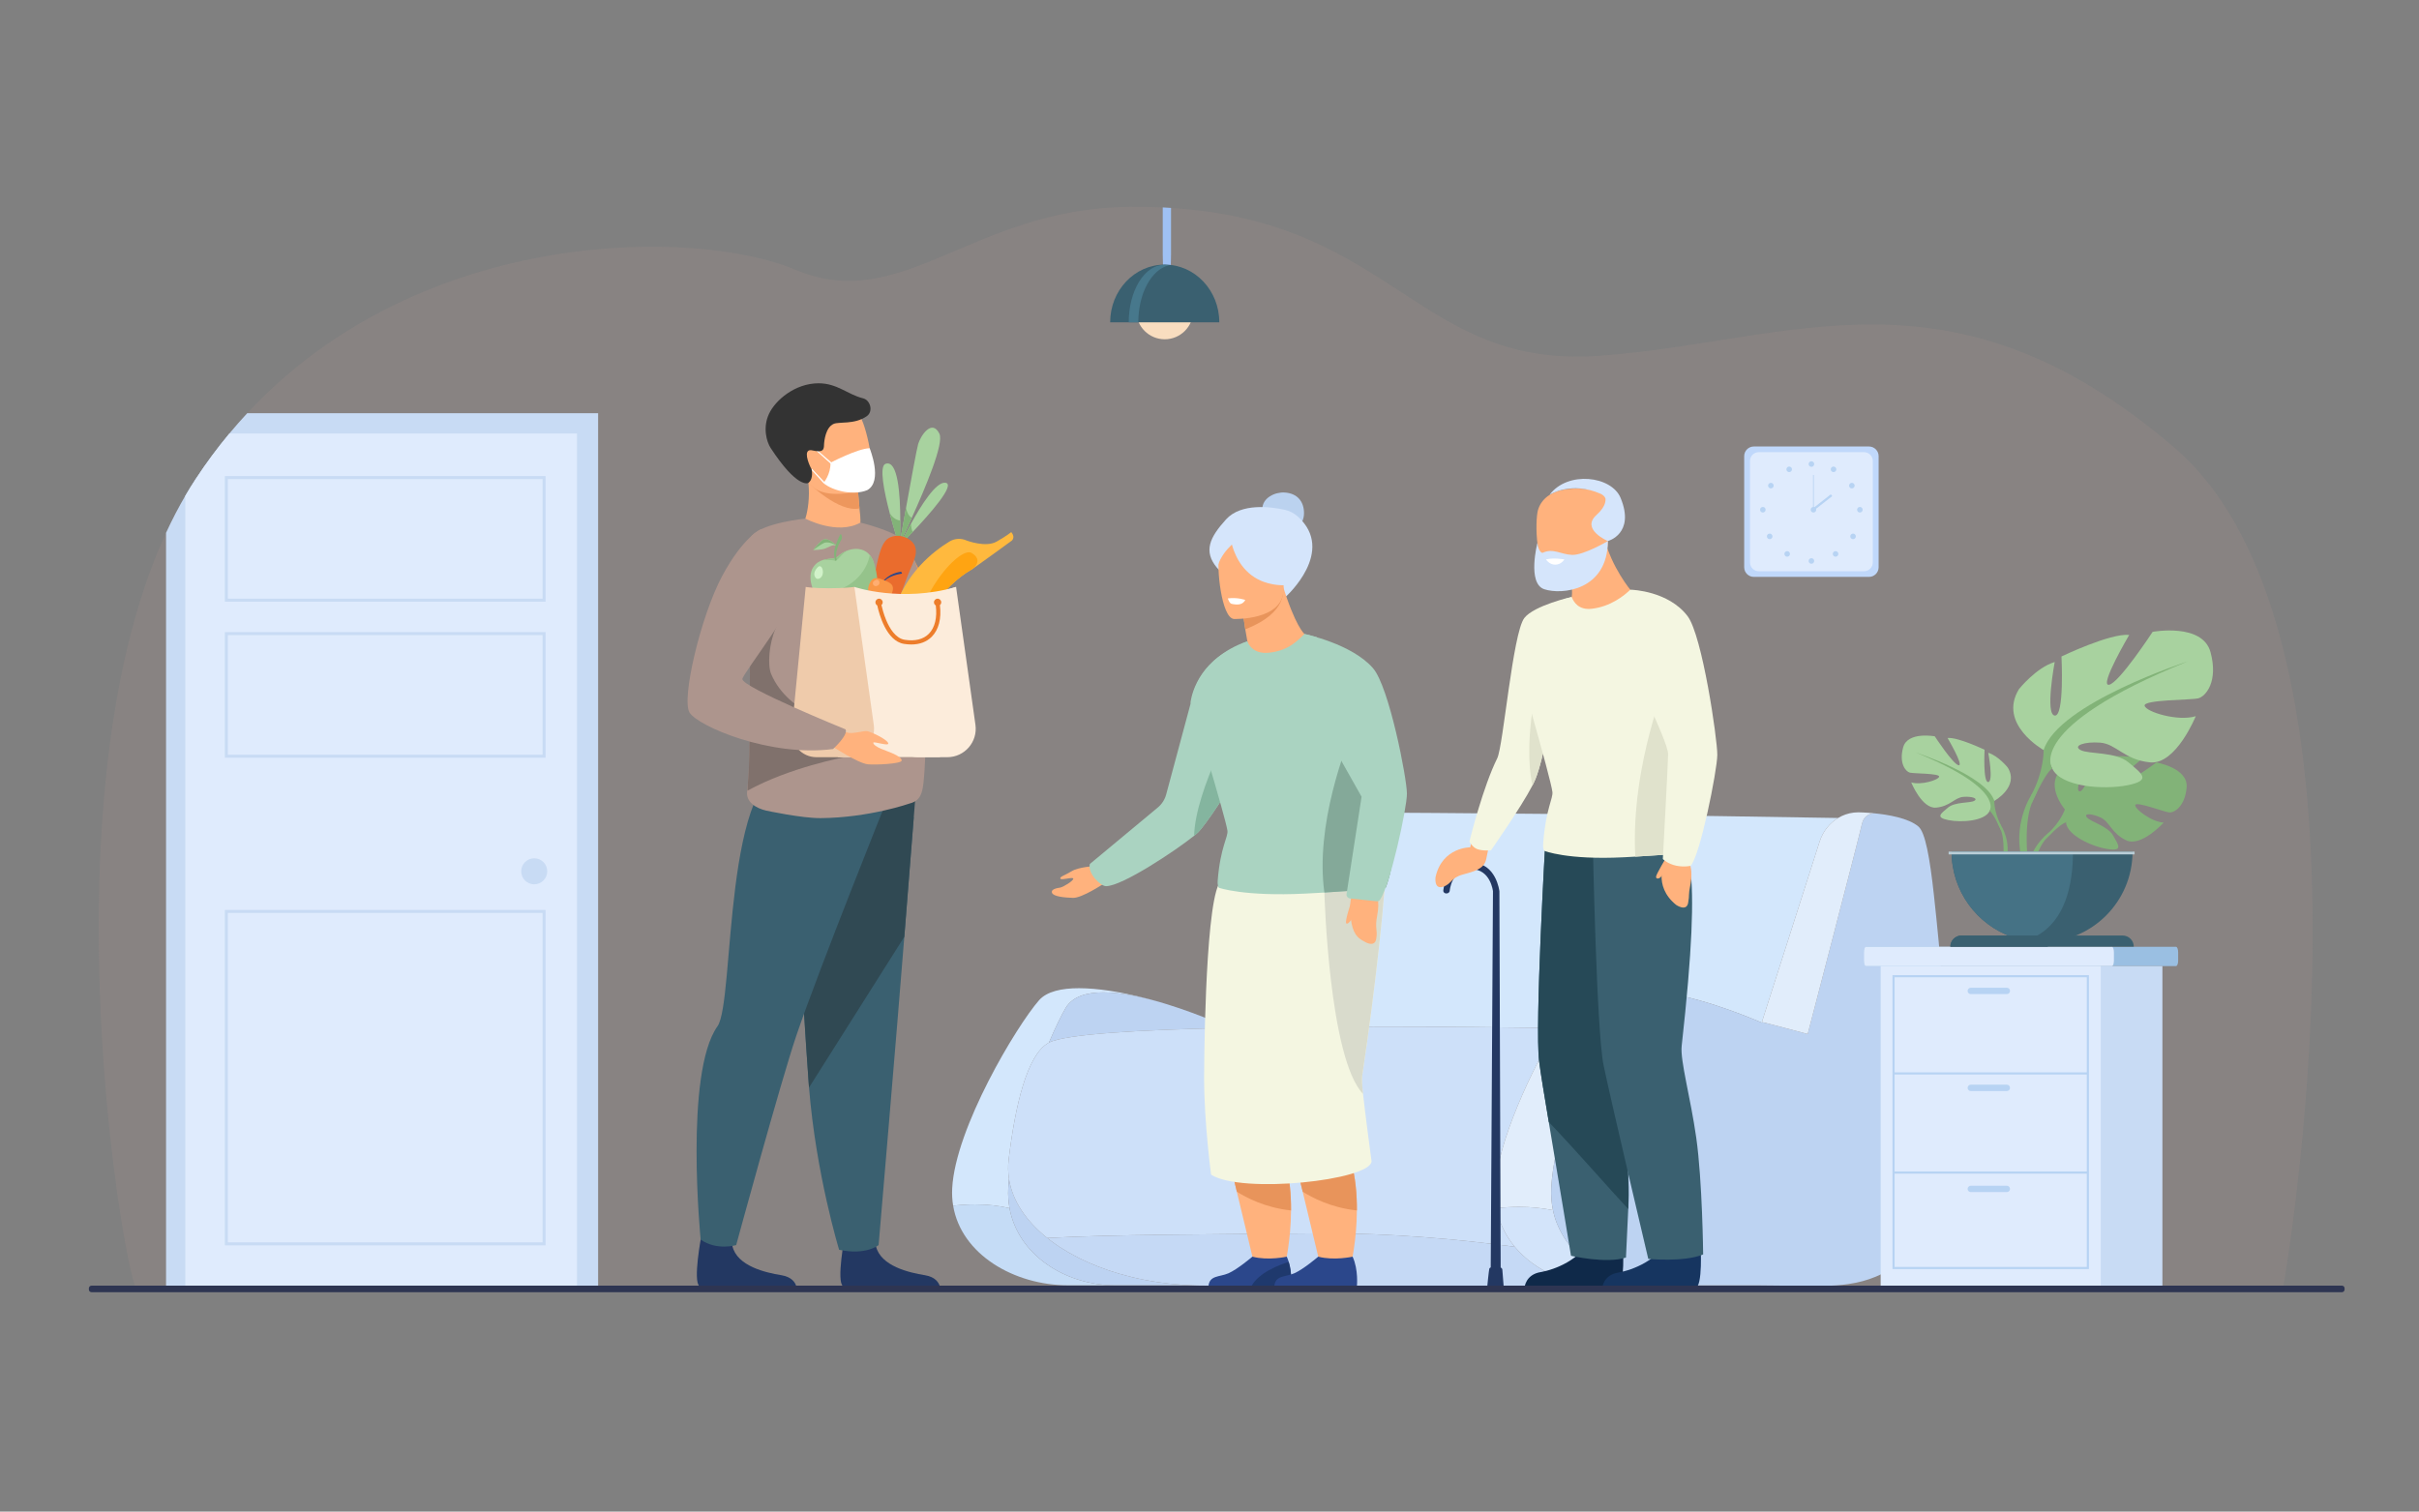 <svg xmlns="http://www.w3.org/2000/svg" width="4267" height="2667" viewBox="0 0 4267 2667" fill="none"><rect x="0" y="0" width="4267" height="2667" fill="#808080" stroke="none"/><g clip-path="url(#clip0_3_366)"><path d="M4026.76 2275.43C4026.76 2275.43 278.189 2277.21 242.76 2277.21C223.263 2277.21 71.866 1419.39 292.911 940.107C303.379 917.4 314.692 895.547 326.9 874.68C332.749 864.667 338.792 854.867 345.063 845.334C363.821 816.734 383.724 789.96 404.575 764.92C414.868 752.507 425.424 740.547 436.175 728.987C745.644 396.454 1231.51 403.347 1402.8 475.8C1592.09 555.867 1713.96 367.507 1992.92 364.947C2013.11 364.76 2032.44 365.147 2051.03 366.013C2055.96 366.24 2060.83 366.533 2065.65 366.827C2460.4 391.853 2501.09 650.96 2821.97 627.693C3161.57 603.067 3440.37 451.173 3835.63 789.893C4230.89 1128.63 4026.76 2275.43 4026.76 2275.43" fill="#AD958D" fill-opacity="0.2"></path><path d="M1055.04 728.987V2272.92H292.911V940.107C303.38 917.4 314.692 895.547 326.9 874.68C332.749 864.667 338.792 854.867 345.063 845.333C363.823 816.733 383.724 789.96 404.575 764.92C414.868 752.507 425.424 740.547 436.175 728.987H1055.04" fill="#C8DBF4"></path><path d="M1017.77 764.92V2272.61H326.9V874.68C332.749 864.667 338.792 854.867 345.063 845.334C363.823 816.734 383.724 789.96 404.575 764.92H1017.77Z" fill="#DFEBFD"></path><path d="M919.404 1537.29C919.404 1524.61 929.676 1514.35 942.348 1514.35C955.019 1514.35 965.291 1524.61 965.291 1537.29C965.291 1549.96 955.019 1560.24 942.348 1560.24C929.676 1560.24 919.404 1549.96 919.404 1537.29Z" fill="#C8DBF4"></path><path d="M401.944 1056.29H957.119V845.254H401.944V1056.29ZM962.389 1061.56H396.675V839.973H962.389V1061.56Z" fill="#C8DBF4"></path><path d="M401.944 1331.6H957.119V1120.56H401.944V1331.6ZM962.389 1336.87H396.675V1115.28H962.389V1336.87Z" fill="#C8DBF4"></path><path d="M401.944 2191.93H957.119V1610.75H401.944V2191.93ZM962.389 2197.2H396.675V1605.48H962.389V2197.2Z" fill="#C8DBF4"></path><path d="M1594.37 954.413C1594.37 954.413 1716.64 1168.08 1692.11 1241.76C1667.59 1315.44 1585.55 1320.15 1585.55 1320.15L1594.37 954.413Z" fill="#F99746"></path><path d="M1657.77 2269.31H1487.08C1474.85 2261.01 1490.37 2179.92 1490.37 2179.92C1490.37 2179.92 1536.96 2162.24 1545.01 2198.19C1553.08 2234.11 1604.35 2245.53 1631.48 2249.92C1650.05 2252.93 1655.92 2263.13 1657.77 2269.31Z" fill="#233862"></path><path d="M1404.61 2269.31H1233.92C1221.69 2261.01 1237.22 2179.92 1237.22 2179.92C1237.22 2179.92 1283.81 2162.24 1291.85 2198.19C1299.92 2234.11 1351.19 2245.53 1378.32 2249.92C1396.89 2252.93 1402.76 2263.13 1404.61 2269.31Z" fill="#233862"></path><path d="M1611.85 1442.08C1611.85 1442.08 1604.17 1537.8 1595.16 1652.87C1582.91 1809.17 1549.84 2196.72 1549.84 2196.72C1549.84 2196.72 1528.17 2215.2 1480.17 2205.09C1480.17 2205.09 1439.31 2071.4 1427.09 1918.8C1426.89 1916.31 1426.71 1913.79 1426.52 1911.27C1415.16 1755.92 1397.48 1428.83 1397.48 1428.83L1611.85 1442.08Z" fill="#3A6070"></path><path d="M1614.47 1409C1614.47 1409 1604.17 1537.8 1595.16 1652.87L1427.09 1918.8C1426.89 1916.31 1426.71 1913.79 1426.52 1911.27C1415.16 1755.92 1397.48 1428.83 1397.48 1428.83L1614.47 1409" fill="#304953"></path><path d="M1565.48 1409C1565.48 1409 1443.59 1712.43 1404.61 1827.44C1376.85 1909.37 1298.58 2196.77 1298.58 2196.77C1298.58 2196.77 1264.54 2207.13 1235.93 2187.11C1235.93 2187.11 1206.8 1893.48 1265.63 1810.68C1296.84 1766.76 1273.39 1354.05 1399.93 1350.52C1526.48 1346.99 1565.48 1409 1565.48 1409" fill="#3A6070"></path><path d="M1511.03 961.707C1492.43 971.507 1474.27 972.12 1458.52 968.773C1444.12 965.747 1431.75 959.387 1422.95 953.76C1413.91 947.987 1408.59 942.947 1408.59 942.947C1408.59 942.947 1409.21 942.04 1410.28 940.253C1415.77 930.853 1432.44 897.04 1425.03 842.72C1424.93 842.013 1430.31 843.027 1438.44 844.947C1462.63 850.667 1511.25 864.467 1513.4 865.08H1513.48C1513.48 865.08 1514.08 876.493 1516.08 896.973C1516.25 898.787 1516.43 900.667 1516.63 902.627C1516.88 905.027 1517.12 907.573 1517.43 910.187C1519.68 931.48 1511.03 961.707 1511.03 961.707" fill="#FFB27D"></path><path d="M1516.08 896.973C1479.97 905.253 1426.08 851.947 1426.08 851.947C1430.03 849.013 1434.16 846.693 1438.44 844.947C1462.63 850.667 1511.25 864.467 1513.4 865.08H1513.48C1513.48 865.08 1514.08 876.493 1516.08 896.973" fill="#ED975D"></path><path d="M1630.91 1357.91C1628.28 1392.68 1628.08 1411.65 1604.81 1417.59C1604.81 1417.59 1533.21 1442.8 1447.63 1443.48C1430.89 1443.6 1407.19 1440.33 1387.55 1437.04C1367.48 1433.65 1351.59 1430.23 1351.59 1430.23C1334.37 1426.25 1315.38 1415.61 1317.93 1396C1319.27 1385.55 1320.25 1372.13 1320.92 1356.6C1320.97 1355.61 1321.01 1354.61 1321.06 1353.6C1322.94 1308.13 1322.64 1245.51 1322.87 1185.56C1323.03 1148.73 1323.4 1112.93 1324.63 1082.75C1324.63 1082.75 1307.74 964.133 1326.49 944.667C1348.47 921.907 1419.48 915.227 1420.72 915.027C1420.72 915.027 1476.84 944.973 1517.68 922.067C1517.68 922.067 1577.24 936.293 1594.37 954.413C1600.29 960.64 1623.89 998.934 1624.53 1040.99C1625.43 1099.61 1623.13 1166.2 1623.13 1166.21C1623.75 1175.75 1624.77 1188.01 1625.89 1202.03C1627.09 1216.96 1628.41 1233.83 1629.53 1251.41C1630.09 1260.28 1630.61 1269.32 1631.03 1278.36C1632.29 1306.28 1632.69 1334.36 1630.91 1357.91" fill="#AD958D"></path><path d="M1528.35 862.187C1528.35 862.187 1513.51 867.52 1494.57 870.067C1466.89 873.8 1430.49 871.6 1419.05 838.107C1399.8 781.734 1375.2 747.934 1431.87 724.907C1462.21 712.587 1481.63 711.934 1494.8 716.64C1506.27 720.694 1513.01 728.8 1518.13 736.827C1529.13 754.08 1551.28 852.32 1528.35 862.187" fill="#FFB27D"></path><path d="M1464.92 816.374C1464.92 816.374 1512.71 791.414 1534.01 790.8C1534.01 790.8 1558.07 849.254 1529.76 864.774C1506.63 874.52 1470.09 866.907 1452.44 852.294C1452.44 852.294 1465.52 837.374 1464.92 816.374" fill="white"></path><path d="M1465.53 818.293L1436.31 792.093L1437.52 790.733L1467.21 816.547L1465.53 818.293Z" fill="white"></path><path d="M1452.49 852.2L1430.76 828.213L1432.16 827.04L1455 851.173L1452.49 852.2" fill="white"></path><path d="M1522.43 702.773C1535.23 705.893 1540.99 726.053 1528.8 734.44C1506.95 749.48 1480.25 743.573 1470.41 747.947C1456.32 754.213 1453.79 777.853 1453.53 785.36C1453.28 792.88 1452.29 799.227 1433.15 794.72C1430.01 793.987 1427.75 794.2 1426.2 795.133C1418.25 799.853 1428.4 822.68 1431.47 827.627C1431.47 827.627 1435.87 843.987 1426.09 851.947C1424.91 852.907 1405.71 861.293 1359.43 790.48C1352.16 779.36 1345.21 754.32 1356.45 730.213C1367.67 706.107 1402.36 676.24 1444 676.24C1476.95 676.24 1495.33 696.2 1522.43 702.773" fill="#333333"></path><path d="M1487.45 1289.89C1493.55 1301.32 1488.79 1336.16 1488.79 1336.16C1488.79 1336.16 1392.89 1353.97 1318.46 1395.07C1318.51 1394.07 1321.01 1354.61 1321.06 1353.6C1322.94 1308.13 1322.95 1109.2 1323.18 1049.25C1323.18 1049.25 1385.96 1069.19 1368.23 1108.92C1356.49 1135.21 1353.63 1173.45 1360.32 1189.28C1390.27 1260.08 1481.84 1279.36 1487.45 1289.89Z" fill="#80716C"></path><path d="M1586.95 963.947C1586.92 964.587 1586.89 964.92 1586.89 964.92C1586.89 964.92 1586.79 964.587 1586.59 963.973C1584.93 958.867 1576.84 933.654 1569.47 905.587C1559.28 866.747 1550.49 822.44 1562.05 818.347C1583.97 810.573 1588.01 872.627 1588.08 918.413C1588.12 940.973 1587.19 959.587 1586.95 963.947" fill="#A8D29F"></path><path d="M1608.4 913.52C1600.48 931.093 1593.6 945.88 1589.65 954.72C1587.95 958.587 1586.79 961.32 1586.33 962.667C1586.72 960.48 1587.75 954.613 1589.23 946.253V946.24C1591.44 933.733 1594.65 915.653 1598.19 896.027C1606.75 848.333 1617.17 791.493 1619.61 783.36C1623.89 769.027 1643.68 738.52 1657 765.067C1665.65 782.32 1632.27 860.56 1608.4 913.52" fill="#A8D29F"></path><path d="M1609.99 938.587C1601.8 947.227 1594.92 954.24 1591.08 958.107C1588.99 960.227 1587.79 961.413 1587.79 961.413C1587.79 961.413 1589.88 956.947 1593.45 949.8C1596.83 943.067 1601.52 933.947 1607 923.96C1624.95 891.24 1651.37 849.32 1667.77 851.747C1686.47 854.507 1639.67 907.267 1609.99 938.587" fill="#A8D29F"></path><path d="M1586.95 963.947C1586.83 963.947 1586.71 963.96 1586.59 963.973C1584.93 958.867 1576.84 933.653 1569.47 905.587C1572.91 910.733 1579.12 917.627 1588.08 918.413C1588.12 940.973 1587.19 959.587 1586.95 963.947" fill="#82B378"></path><path d="M1608.4 913.52C1600.48 931.093 1593.6 945.88 1589.65 954.72C1589.36 952.253 1589.23 949.387 1589.23 946.253V946.24C1591.44 933.733 1594.65 915.653 1598.19 896.027C1599.56 902.88 1602.44 910.48 1608.4 913.52Z" fill="#82B378"></path><path d="M1609.99 938.587C1601.8 947.227 1594.92 954.24 1591.08 958.107C1591.45 955.88 1592.32 952.987 1593.45 949.8C1596.83 943.067 1601.52 933.947 1607 923.96C1607.12 928.147 1607.72 934.373 1609.99 938.587" fill="#82B378"></path><path d="M1586.33 962.68C1586.23 963.28 1586.16 963.613 1586.16 963.613C1586.08 963.56 1586.13 963.253 1586.33 962.68Z" fill="#A8D29F"></path><path d="M1597.32 1025.75C1583.59 1064.65 1566.49 1107.08 1566.49 1107.08L1527.85 1095.49C1527.85 1095.49 1532.39 1066.68 1539.01 1034.61C1546.76 997.24 1551.19 959.52 1567.07 949.707C1571.44 947 1576.16 945.747 1580.77 945.413C1583.11 945.227 1585.43 945.307 1587.69 945.613C1588.23 945.68 1588.76 945.76 1589.29 945.853C1590.64 946.093 1591.96 946.413 1593.24 946.787C1593.75 946.933 1594.24 947.093 1594.73 947.267C1596.44 947.853 1598.09 948.547 1599.67 949.347C1606.36 952.747 1611.75 957.867 1613.85 963.4C1620.2 980.027 1607.71 996.36 1597.32 1025.75Z" fill="#EA6C2D"></path><path d="M1578.44 1073.41C1568.29 1104.2 1565.28 1137.97 1569.45 1174.03C1570.15 1180.04 1573.49 1185.25 1578.33 1188.45C1580.51 1189.89 1582.96 1190.92 1585.63 1191.44C1591.59 1191.41 1603.35 1180.57 1610.08 1166.75C1611.92 1162.93 1613.4 1158.91 1614.25 1154.81C1621 1122.81 1633.49 1084.29 1648.99 1064.6C1664.83 1044.47 1686.16 1020.4 1715.51 1003.85L1715.52 1003.84C1718.35 1002.23 1784.92 953.747 1784.92 953.747C1791.55 946.733 1783.69 938.893 1783.69 938.893C1783.69 938.893 1777.37 944.44 1758.09 955.547C1738.8 966.653 1704.93 953.64 1704.92 953.627C1695.43 949.347 1684.16 949.773 1674.84 955.44C1660.45 964.173 1641.29 977.947 1623.12 997.773C1602.67 1020.09 1587.64 1045.53 1578.44 1073.41" fill="#FFB93E"></path><path d="M1614.25 1154.81C1621 1122.81 1633.49 1084.29 1648.99 1064.6C1664.83 1044.47 1686.16 1020.4 1715.51 1003.85L1715.52 1003.84C1716.03 1003.47 1735.88 988.827 1713.88 975.573C1692.35 962.613 1604.47 1059.24 1610.08 1166.75C1611.92 1162.93 1613.4 1158.91 1614.25 1154.81" fill="#FFA412"></path><path d="M1533.68 1029.69C1530.89 1034.05 1527.48 1038.28 1523.45 1042.25C1508.2 1057.28 1484.24 1068.43 1453.41 1068.13C1453.41 1068.13 1440.47 1055.8 1434.2 1040.09C1429.85 1029.2 1426.67 1013.16 1434.2 1001.25C1439.04 993.587 1445.28 989.96 1451.6 988.053C1462.35 984.787 1473.32 986.467 1478.12 981.68C1482.85 976.973 1489.59 972.893 1496.99 970.547C1498.19 970.16 1499.41 969.827 1500.65 969.547H1500.67C1501.17 969.427 1501.69 969.307 1502.21 969.213L1502.24 969.2C1513.64 966.973 1525.81 969.16 1534.28 979.32C1536.25 981.68 1538.04 984.52 1539.55 987.947C1544.97 1000.15 1542.64 1015.61 1533.68 1029.69" fill="#A8D29F"></path><path d="M1444 999.493C1444 999.493 1433.83 1007.48 1436.95 1016.32C1440.07 1025.16 1448.11 1021.08 1450.61 1014.96C1453.13 1008.83 1450.69 996.533 1444 999.493Z" fill="#D1F2C9"></path><path d="M1534.28 979.32C1536.25 981.68 1538.03 984.533 1539.55 987.947C1544.97 1000.15 1552.43 1032.48 1543.47 1046.57L1531.44 1057.57C1516.17 1072.6 1484.24 1068.43 1453.41 1068.13C1453.41 1068.13 1440.47 1055.8 1434.2 1040.09C1434.2 1040.09 1472.33 1055.19 1508.27 1023.68C1524.57 1009.37 1531.55 992.96 1534.28 979.32" fill="#95C38B"></path><path d="M1476.12 963.24C1469.81 959.48 1463.45 964.747 1456.05 967.64C1448.65 970.534 1434.43 970.48 1434.43 970.48C1434.43 970.48 1440.28 962.053 1449.87 953.68C1459.47 945.307 1476.12 963.24 1476.12 963.24" fill="#A8D29F"></path><path d="M1476.12 963.24C1470.2 958.373 1459.25 955.587 1453.92 957.773C1448.57 959.96 1434.43 970.48 1434.43 970.48C1434.43 970.48 1440.28 962.053 1449.87 953.68C1459.47 945.307 1476.12 963.24 1476.12 963.24" fill="#82B378"></path><path d="M1478.12 981.68C1482.85 976.973 1489.59 972.893 1496.99 970.547C1484.41 975.267 1477.47 991.2 1472.71 989.36C1467.59 987.373 1452.19 988.013 1451.6 988.053C1462.35 984.787 1473.32 986.467 1478.12 981.68" fill="#95C38B"></path><path d="M1502.21 969.213C1501.81 969.32 1501.31 969.427 1500.67 969.547C1501.17 969.427 1501.69 969.307 1502.21 969.213Z" fill="#95C38B"></path><path d="M1473.59 989.04C1469.56 980.133 1471.73 969.08 1474.28 961.373C1476.29 955.24 1480.17 946.96 1482.08 943.027C1482.48 942.2 1483.68 942.28 1483.97 943.16L1484.73 945.48C1485.51 947.813 1485.23 950.36 1483.96 952.454C1480.07 958.894 1472.23 973.96 1475.76 986.347C1476.16 987.747 1474.31 990.627 1473.59 989.04" fill="#82B378"></path><path d="M1556.6 1029.2L1555.35 1028.69C1560.89 1020.43 1569.51 1014.76 1576.29 1012.15C1582.24 1009.85 1586.99 1009.09 1588.69 1008.88C1589.11 1008.81 1589.51 1008.97 1589.79 1009.29L1590.84 1010.52C1591.36 1011.12 1591 1012.09 1590.2 1012.21C1584.13 1013.08 1564.99 1016.72 1556.6 1029.2" fill="#2B478B"></path><path d="M1532.97 1031.56C1539.33 1015.65 1548.31 1019.24 1559.36 1023.67C1570.41 1028.09 1579.39 1031.68 1573.01 1047.59C1568.45 1058.99 1555.79 1064.65 1544.72 1060.23C1533.67 1055.8 1528.4 1042.96 1532.97 1031.56" fill="#F99746"></path><path d="M1539.68 1028.27C1540.08 1025.41 1544.67 1022.41 1547.52 1022.81C1550.37 1023.21 1551.69 1026.4 1551.29 1029.25C1550.89 1032.11 1546.97 1034.56 1544.12 1034.16C1541.27 1033.76 1539.28 1031.12 1539.68 1028.27" fill="#FFAE71"></path><path d="M1686.48 1035.56L1720.63 1278.85C1724.87 1309.03 1701.44 1335.97 1670.97 1335.97H1619.52C1593.53 1335.97 1573.31 1313.41 1576.13 1287.57L1605.03 1061.28L1686.48 1035.56" fill="#FCECDB"></path><path d="M1507.12 1035.56C1507.12 1035.56 1589.91 1063.69 1686.48 1035.56L1658.03 1335.71H1477.8L1507.12 1035.56" fill="#FCECDB"></path><path d="M1507.12 1035.56L1541.28 1278.85C1545.51 1309.03 1522.08 1335.97 1491.61 1335.97H1440.16C1414.17 1335.97 1393.95 1313.41 1396.77 1287.57L1421.24 1035.56C1421.24 1035.56 1433.29 1037.91 1462.61 1037.91C1491.64 1037.91 1507.12 1035.56 1507.12 1035.56Z" fill="#EFCBAB"></path><path d="M1660.29 1062.69C1660.29 1059.15 1657.43 1056.28 1653.88 1056.28C1650.35 1056.28 1647.47 1059.15 1647.47 1062.69C1647.47 1065.05 1648.76 1067.12 1650.67 1068.23C1653.39 1089.81 1649.09 1107.45 1638.4 1118.25C1628.67 1128.08 1613.91 1131.72 1595.72 1128.79C1579.73 1126.21 1569.2 1108.51 1563.19 1094.12C1558.87 1083.77 1556.2 1073.57 1554.83 1067.53C1556.17 1066.35 1557.04 1064.63 1557.04 1062.69C1557.04 1059.15 1554.16 1056.28 1550.63 1056.28C1547.08 1056.28 1544.21 1059.15 1544.21 1062.69C1544.21 1065.08 1545.52 1067.16 1547.45 1068.25C1550.91 1084.08 1563.67 1131.04 1594.56 1136.03C1599.05 1136.75 1603.37 1137.11 1607.49 1137.11C1622.31 1137.11 1634.64 1132.47 1643.6 1123.41C1655.88 1111.03 1660.89 1091.36 1657.97 1067.63C1659.39 1066.44 1660.29 1064.68 1660.29 1062.69" fill="#ED7D2B"></path><path d="M1467.39 1316.37C1467.39 1316.37 1513.13 1346.56 1530.79 1348.49C1542.8 1349.81 1590.25 1347.87 1590.52 1341.88C1590.89 1333.4 1561.53 1324.45 1553.93 1321.05C1546.32 1317.65 1540.37 1313.72 1540.43 1310.44C1540.48 1307.16 1569.84 1318.03 1566.67 1310.87C1563.51 1303.71 1536.37 1291.24 1529.83 1290.04C1523.27 1288.84 1502.13 1296.01 1493.92 1292.21C1485.71 1288.41 1467.39 1316.37 1467.39 1316.37" fill="#FFB27D"></path><path d="M1342.35 933.64C1342.35 933.64 1311.02 946.88 1273.77 1016.47C1236.53 1086.05 1201.31 1233.4 1216.4 1257.36C1231.5 1281.32 1358.65 1336.16 1469.48 1321.55C1469.48 1321.55 1496.97 1296.51 1491.44 1286.85C1491.44 1286.85 1309.18 1212.72 1309.48 1198.11C1309.67 1189.05 1406.47 1066.81 1410.24 1027.95C1414.01 989.067 1342.35 933.64 1342.35 933.64Z" fill="#AD958D"></path><path d="M3296.85 1017.85H3093.63C3084.29 1017.85 3076.67 1010.23 3076.67 1000.89V804.747C3076.67 795.413 3084.29 787.787 3093.63 787.787H3296.85C3306.17 787.787 3313.81 795.413 3313.81 804.747V1000.89C3313.81 1010.23 3306.17 1017.85 3296.85 1017.85Z" fill="#C0D8FB"></path><path d="M3288.04 1007.89H3102.43C3093.91 1007.89 3086.93 1000.92 3086.93 992.4V813.24C3086.93 804.72 3093.91 797.747 3102.43 797.747H3288.04C3296.56 797.747 3303.53 804.72 3303.53 813.24V992.4C3303.53 1000.92 3296.56 1007.89 3288.04 1007.89Z" fill="#DFEBFD"></path><path d="M3190.32 818.747C3190.32 816.04 3192.52 813.84 3195.24 813.84C3197.95 813.84 3200.15 816.04 3200.15 818.747C3200.15 821.467 3197.95 823.667 3195.24 823.667C3192.52 823.667 3190.32 821.467 3190.32 818.747Z" fill="#B7D3F3"></path><path d="M3229.96 825.693C3231.28 823.32 3234.27 822.467 3236.64 823.787C3239.01 825.107 3239.87 828.093 3238.55 830.467C3237.23 832.84 3234.24 833.693 3231.87 832.373C3229.49 831.053 3228.64 828.067 3229.96 825.693Z" fill="#B7D3F3"></path><path d="M3263.92 852.68C3266.2 851.2 3269.24 851.853 3270.72 854.133C3272.19 856.413 3271.53 859.453 3269.25 860.933C3266.97 862.4 3263.93 861.747 3262.45 859.467C3260.99 857.187 3261.64 854.147 3263.92 852.68Z" fill="#B7D3F3"></path><path d="M3280.75 894.427C3283.45 894.427 3285.65 896.627 3285.65 899.347C3285.65 902.053 3283.45 904.254 3280.75 904.254C3278.03 904.254 3275.83 902.053 3275.83 899.347C3275.83 896.627 3278.03 894.427 3280.75 894.427Z" fill="#B7D3F3"></path><path d="M3272.16 942.893C3274.07 944.813 3274.07 947.92 3272.16 949.84C3270.24 951.76 3267.12 951.76 3265.21 949.84C3263.29 947.92 3263.29 944.813 3265.21 942.893C3267.12 940.973 3270.24 940.973 3272.16 942.893Z" fill="#B7D3F3"></path><path d="M3241.31 973.827C3243.23 975.747 3243.23 978.853 3241.31 980.773C3239.39 982.693 3236.28 982.693 3234.36 980.773C3232.44 978.853 3232.44 975.747 3234.36 973.827C3236.28 971.907 3239.39 971.907 3241.31 973.827Z" fill="#B7D3F3"></path><path d="M3190.32 989.76C3190.32 987.053 3192.52 984.853 3195.24 984.853C3197.95 984.853 3200.15 987.053 3200.15 989.76C3200.15 992.48 3197.95 994.68 3195.24 994.68C3192.52 994.68 3190.32 992.48 3190.32 989.76Z" fill="#B7D3F3"></path><path d="M3160.36 825.693C3159.04 823.32 3156.04 822.467 3153.67 823.787C3151.31 825.107 3150.45 828.093 3151.76 830.467C3153.08 832.84 3156.08 833.693 3158.44 832.373C3160.81 831.053 3161.67 828.067 3160.36 825.693Z" fill="#B7D3F3"></path><path d="M3126.4 852.68C3124.12 851.2 3121.08 851.853 3119.6 854.133C3118.13 856.413 3118.79 859.453 3121.07 860.933C3123.35 862.4 3126.39 861.747 3127.85 859.467C3129.33 857.187 3128.68 854.147 3126.4 852.68Z" fill="#B7D3F3"></path><path d="M3109.57 894.427C3106.85 894.427 3104.67 896.627 3104.67 899.347C3104.67 902.053 3106.85 904.254 3109.57 904.254C3112.28 904.254 3114.48 902.053 3114.48 899.347C3114.48 896.627 3112.28 894.427 3109.57 894.427Z" fill="#B7D3F3"></path><path d="M3118.16 942.893C3116.24 944.813 3116.24 947.92 3118.16 949.84C3120.08 951.76 3123.19 951.76 3125.11 949.84C3127.03 947.92 3127.03 944.813 3125.11 942.893C3123.19 940.973 3120.08 940.973 3118.16 942.893Z" fill="#B7D3F3"></path><path d="M3149.01 973.827C3147.09 975.747 3147.09 978.853 3149.01 980.773C3150.93 982.693 3154.04 982.693 3155.96 980.773C3157.88 978.853 3157.88 975.747 3155.96 973.827C3154.04 971.907 3150.93 971.907 3149.01 973.827Z" fill="#B7D3F3"></path><path d="M3193.91 899.347C3193.91 896.627 3196.11 894.427 3198.83 894.427C3201.53 894.427 3203.73 896.627 3203.73 899.347C3203.73 902.053 3201.53 904.254 3198.83 904.254C3196.11 904.254 3193.91 902.053 3193.91 899.347Z" fill="#B7D3F3"></path><path d="M3199.49 899.347H3198.16V837.973H3199.49V899.347Z" fill="#B7D3F3"></path><path d="M3199.45 900.84L3196.96 897.68L3229.49 872.133L3231.99 875.307L3199.45 900.84" fill="#B7D3F3"></path><path d="M2745.85 1813.76C2656.69 1812.49 2541.09 1811.31 2422.59 1811.31C2356.51 1811.31 2289.55 1811.68 2225.72 1812.61C2241.48 1752.24 2312.69 1479.05 2318.41 1453.49C2321.28 1440.68 2330.15 1436.05 2339.05 1434.85C2336.77 1434.64 2334.57 1434.45 2332.48 1434.28C2334.81 1433.59 2337.11 1433.23 2339.36 1433.23C2390.35 1433.23 2665.27 1435.32 2744.31 1436.16C2935.63 1438.19 3168.01 1442 3242.25 1443.24C3227.28 1452.27 3215.49 1466.88 3209.69 1484.95C3188.07 1552.36 3148.24 1676.68 3107.89 1803.31C3107.89 1803.31 3107.89 1803.31 3107.91 1803.31C3107.96 1803.31 3108.07 1803.32 3108.23 1803.35C3108.12 1803.69 3108 1804.04 3107.89 1804.39C3105.77 1803.49 3103.59 1802.57 3101.32 1801.64L3101.08 1801.53C3092.08 1797.79 3081.91 1793.68 3070.92 1789.49H3070.91C3065.21 1787.32 3059.32 1785.12 3053.23 1782.93C3036.05 1776.75 3017.52 1770.63 2998.73 1765.36C2990.4 1763.01 2982 1760.83 2973.65 1758.89C2962.93 1756.39 2952.31 1754.28 2941.95 1752.72C2941.59 1752.65 2941.29 1752.61 2941.04 1752.57C2939.81 1752.39 2938.6 1752.23 2937.39 1752.05C2930.08 1751.05 2922.93 1750.31 2916.01 1749.91H2916C2915.99 1749.91 2915.99 1749.91 2915.99 1749.91C2894.19 1745.77 2870.03 1742.53 2847.68 1742.53C2818.13 1742.53 2791.77 1748.19 2778.33 1764.89C2770.09 1775.15 2758.67 1792.23 2745.85 1813.76" fill="#D3E7FC"></path><path d="M2168.56 1813.63C2161.4 1810.44 2151.95 1806.33 2140.85 1801.76C2180.56 1677.29 2222.41 1551.16 2243.65 1484.95C2253.57 1454.03 2281.04 1433.24 2311.93 1433.24C2311.93 1433.24 2320.27 1433.32 2332.48 1434.28C2334.57 1434.45 2336.77 1434.64 2339.05 1434.85C2330.15 1436.05 2321.28 1440.68 2318.41 1453.49C2312.69 1479.05 2241.48 1752.24 2225.72 1812.61C2206.35 1812.89 2187.24 1813.24 2168.56 1813.63" fill="#D3E7FC"></path><path d="M2073.45 2267.77H1977.05H2073.45ZM1780.72 2131.61C1762.51 2127.39 1742.47 2124.99 1720.25 2124.99C1707.95 2124.99 1695 2125.72 1681.31 2127.31C1679.65 2117.43 1679.07 2107.12 1679.64 2096.44C1685.31 1990.05 1793.04 1810.31 1832.77 1764.89C1846.63 1749.05 1873.12 1743.56 1903.24 1743.56C1970.63 1743.56 2056.12 1771.08 2058.72 1771.93C2020.65 1760.17 1980.04 1750.92 1946.44 1750.92C1916.35 1750.92 1891.91 1758.33 1880 1778.04C1872.8 1789.96 1862.07 1811.88 1850.23 1839.57C1849.83 1839.79 1849.45 1839.99 1849.09 1840.19C1811.95 1861.39 1790.87 1949.21 1779.17 2045.99C1777.79 2057.47 1778.03 2068.79 1779.75 2079.87C1779.16 2085.53 1778.73 2091.07 1778.47 2096.44C1777.87 2108.68 1778.68 2120.41 1780.72 2131.61" fill="#D3E7FC"></path><path d="M1977.05 2267.77H1884.23C1788.69 2267.77 1695.55 2213.12 1681.31 2127.31C1695 2125.72 1707.95 2124.99 1720.25 2124.99C1742.47 2124.99 1762.51 2127.39 1780.72 2131.61C1796 2214.95 1880.25 2267.77 1966.63 2267.77H1977.04C1977.05 2267.77 1977.05 2267.77 1977.05 2267.77Z" fill="#C5DCF6"></path><path d="M2101.16 2267.77H1966.63C1880.25 2267.77 1796 2214.95 1780.72 2131.61C1778.68 2120.41 1777.87 2108.68 1778.47 2096.44C1778.73 2091.07 1779.16 2085.53 1779.75 2079.87C1785.77 2118.56 1810 2154.43 1847.28 2184.24C1850.11 2186.51 1853.01 2188.73 1855.97 2190.92C1892.85 2218.09 1940.93 2239.71 1995.95 2253.12C2028.84 2261.13 2064.23 2266.21 2101.16 2267.77M1850.23 1839.57C1862.07 1811.88 1872.8 1789.96 1880 1778.04C1891.91 1758.33 1916.35 1750.92 1946.44 1750.92C1980.04 1750.92 2020.65 1760.17 2058.72 1771.93C2089.45 1781.43 2118.51 1792.55 2140.85 1801.76C2151.95 1806.33 2161.4 1810.44 2168.56 1813.63C2009.36 1816.97 1879.71 1824.51 1850.23 1839.57" fill="#BDD3F2"></path><path d="M2833.99 2268.45H2830.67L2834.01 2268.36L2833.99 2268.45M2671.92 2199.73C2570.15 2186.01 2455.29 2176 2336.95 2176C2329.68 2176 2322.44 2176.04 2315.15 2176.11C2125.44 2178.12 1966.61 2177.85 1847.28 2184.24C1810 2154.43 1785.77 2118.56 1779.75 2079.87C1778.03 2068.79 1777.79 2057.47 1779.17 2045.99C1790.87 1949.21 1811.95 1861.39 1849.09 1840.19C1849.45 1839.99 1849.83 1839.79 1850.23 1839.57C1879.71 1824.51 2009.36 1816.97 2168.56 1813.63C2187.24 1813.24 2206.35 1812.89 2225.72 1812.61C2289.55 1811.68 2356.51 1811.31 2422.59 1811.31C2541.09 1811.31 2656.69 1812.49 2745.85 1813.76C2701.87 1887.68 2641.55 2014.05 2637.51 2096.44C2636.91 2108.75 2637.72 2120.55 2639.8 2131.79C2644.56 2157.59 2655.93 2180.45 2671.92 2199.73" fill="#CDE0F9"></path><path d="M2830.67 2268.45L2606.17 2268.4L2214.49 2268.29H2213.37L2130.63 2268.27C2128.95 2268.28 2127.28 2268.29 2125.61 2268.29C2117.39 2268.29 2109.23 2268.12 2101.16 2267.77C2064.23 2266.21 2028.84 2261.13 1995.95 2253.12C1940.93 2239.71 1892.85 2218.09 1855.97 2190.92C1853.01 2188.73 1850.11 2186.51 1847.28 2184.24C1966.61 2177.85 2125.44 2178.12 2315.15 2176.11C2322.44 2176.04 2329.68 2176 2336.95 2176C2455.29 2176 2570.15 2186.01 2671.92 2199.73C2707.55 2242.65 2766.09 2267.77 2825.65 2267.77H2834.12L2834.01 2268.36L2830.67 2268.45" fill="#C5D9F5"></path><path d="M2739.37 2135.27C2720.79 2131.52 2700.92 2129.4 2679.63 2129.4C2666.87 2129.4 2653.61 2130.16 2639.8 2131.79C2637.72 2120.55 2636.91 2108.75 2637.51 2096.44C2641.55 2014.05 2701.87 1887.68 2745.85 1813.76C2758.67 1792.23 2770.09 1775.15 2778.33 1764.89C2791.77 1748.19 2818.13 1742.53 2847.68 1742.53C2870.03 1742.53 2894.19 1745.77 2915.99 1749.91C2912.01 1749.68 2908.12 1749.56 2904.33 1749.56C2874.23 1749.56 2849.8 1757.01 2837.89 1776.77C2832.88 1785.09 2826.16 1798.28 2818.53 1814.88C2802.77 1849.23 2783.2 1898.29 2767.08 1949.48C2751.07 2000.33 2738.45 2053.31 2736.35 2096.09C2735.68 2109.8 2736.76 2122.88 2739.37 2135.27" fill="#E1EDFB"></path><path d="M2916.65 2267.77H2825.65C2766.09 2267.77 2707.55 2242.65 2671.92 2199.73C2655.93 2180.45 2644.56 2157.59 2639.8 2131.79C2653.61 2130.16 2666.87 2129.4 2679.63 2129.4C2700.92 2129.4 2720.79 2131.52 2739.37 2135.27C2746.29 2168.13 2763.99 2196.09 2788.19 2217.76H2788.2C2802.64 2230.68 2819.41 2241.36 2837.63 2249.48C2859.99 2259.48 2884.52 2265.64 2909.57 2267.41C2910.87 2267.49 2912.16 2267.57 2913.47 2267.65C2914.49 2267.69 2915.53 2267.75 2916.57 2267.77C2916.6 2267.77 2916.63 2267.77 2916.65 2267.77" fill="#D3E4FA"></path><path d="M3205.93 2268.72C3196.81 2268.72 3186.03 2268.68 3174.29 2268.6C3173.27 2268.6 3172.21 2268.6 3171.17 2268.59C3168.35 2268.57 3165.48 2268.55 3162.57 2268.52C3145.21 2268.37 3126.49 2268.19 3108.59 2267.97C3105.2 2267.93 3101.84 2267.89 3098.53 2267.85V2267.93H2924.51C2923.59 2267.93 2922.67 2267.92 2921.76 2267.92C2920.05 2267.89 2918.35 2267.84 2916.65 2267.77C2916.63 2267.77 2916.6 2267.77 2916.57 2267.77C2915.53 2267.75 2914.49 2267.69 2913.47 2267.65C2912.16 2267.57 2910.87 2267.49 2909.57 2267.41C2884.52 2265.64 2859.99 2259.48 2837.63 2249.48C2819.41 2241.36 2802.64 2230.68 2788.2 2217.76H2788.19C2763.99 2196.09 2746.29 2168.13 2739.37 2135.27C2736.76 2122.88 2735.68 2109.8 2736.35 2096.09C2738.45 2053.31 2751.07 2000.33 2767.08 1949.48C2783.2 1898.29 2802.77 1849.23 2818.53 1814.88C2826.16 1798.28 2832.88 1785.09 2837.89 1776.77C2849.8 1757.01 2874.23 1749.56 2904.33 1749.56C2908.12 1749.56 2912.01 1749.68 2915.99 1749.91C2915.99 1749.91 2915.99 1749.91 2916 1749.91H2916.01C2922.93 1750.31 2930.08 1751.05 2937.39 1752.05C2938.6 1752.23 2939.81 1752.39 2941.04 1752.57C2941.29 1752.61 2941.59 1752.65 2941.95 1752.72C2952.31 1754.28 2962.93 1756.39 2973.65 1758.89C2982 1760.83 2990.4 1763.01 2998.73 1765.36C3017.52 1770.63 3036.05 1776.75 3053.23 1782.93C3059.32 1785.12 3065.21 1787.32 3070.91 1789.49H3070.92C3081.91 1793.68 3092.08 1797.79 3101.08 1801.53L3101.32 1801.64C3103.59 1802.57 3105.77 1803.49 3107.89 1804.39C3108 1804.04 3108.12 1803.69 3108.23 1803.35C3114.16 1804.39 3188.71 1824.37 3188.71 1824.37C3188.71 1824.37 3278.01 1482.25 3284.47 1453.49C3287.33 1440.69 3296.17 1436.05 3305.09 1434.87H3305.12C3330.41 1437.29 3366.79 1443.37 3384.21 1458.48C3396.03 1468.73 3404.15 1513.69 3411.2 1578.03C3417.41 1634.69 3422.41 1687.2 3426.12 1735.76C3427.01 1747.55 3427.84 1759.11 3428.59 1770.43C3430.24 1795.65 3431.53 1819.73 3432.41 1842.73C3432.59 1847.31 3432.76 1851.85 3432.89 1856.35C3433.21 1866.24 3433.45 1875.91 3433.63 1885.39C3434 1907.01 3433.99 1927.56 3433.55 1947.07C3433.55 1947.55 3433.53 1948.03 3433.52 1948.51C3433.47 1950.68 3433.41 1952.84 3433.36 1954.97C3432.65 1979.53 3431.28 2002.43 3429.21 2023.72C3428.63 2029.75 3427.99 2035.64 3427.28 2041.43C3425.75 2054.09 3423.95 2066.17 3421.85 2077.65C3421.75 2078.29 3421.63 2078.92 3421.49 2079.56C3416.88 2104.55 3410.93 2126.71 3403.56 2146.23C3397.55 2162.2 3390.6 2176.4 3382.69 2188.97C3371.33 2207.03 3357.99 2221.71 3342.56 2233.29C3336.59 2237.77 3330.28 2241.81 3323.68 2245.4C3321.21 2246.75 3318.68 2248.03 3316.12 2249.25C3313.6 2250.45 3311.04 2251.59 3308.43 2252.67C3293.83 2258.75 3277.87 2262.99 3260.47 2265.57C3246.99 2267.59 3232.64 2268.6 3217.43 2268.69C3214.01 2268.72 3210.15 2268.72 3205.93 2268.72M3269.88 1433.72C3270.04 1433.69 3270.2 1433.68 3270.36 1433.67C3270.2 1433.68 3270.04 1433.69 3269.88 1433.72Z" fill="#BDD3F2"></path><path d="M3188.71 1824.37C3188.71 1824.37 3114.16 1804.39 3108.23 1803.35C3108.07 1803.32 3107.96 1803.31 3107.91 1803.31C3107.89 1803.31 3107.89 1803.31 3107.89 1803.31C3148.24 1676.68 3188.07 1552.36 3209.69 1484.95C3215.49 1466.88 3227.28 1452.27 3242.25 1443.24C3250.63 1438.19 3260.01 1434.89 3269.88 1433.72C3270.04 1433.69 3270.2 1433.68 3270.36 1433.67C3272.88 1433.37 3275.41 1433.24 3277.99 1433.24C3277.99 1433.24 3289.41 1433.35 3305.11 1434.85L3305.09 1434.87C3296.17 1436.05 3287.33 1440.69 3284.47 1453.49C3278.01 1482.25 3188.71 1824.37 3188.71 1824.37" fill="#E1EDFB"></path><path d="M3287.8 1680.01V1695C3287.8 1700.25 3289.49 1704.53 3291.56 1704.53H3838.37C3840.44 1704.53 3842.15 1700.25 3842.15 1695V1680.01C3842.15 1674.79 3840.44 1670.49 3838.37 1670.49H3291.56C3289.49 1670.49 3287.8 1674.79 3287.8 1680.01" fill="#9ABFE2"></path><path d="M3287.8 1680.01V1695C3287.8 1700.25 3289.36 1704.53 3291.25 1704.53H3725.36C3727.27 1704.53 3728.83 1700.25 3728.83 1695V1680.01C3728.83 1674.79 3727.27 1670.49 3725.36 1670.49H3291.25C3289.36 1670.49 3287.8 1674.79 3287.8 1680.01Z" fill="#DFEBFD"></path><path d="M3426.19 2270.36H3814.39V1704.53H3426.19V2270.36Z" fill="#C8DBF4"></path><path d="M3317.4 2270.36H3705.6V1704.53H3317.4V2270.36Z" fill="#DFEBFD"></path><path d="M3681 1724.27H3342V2235.37H3681V1724.27ZM3338.25 1720.52H3684.73V2239.12H3338.25V1720.52Z" fill="#B7D3F3"></path><path d="M3340.13 1895.81H3682.87V1892.08H3340.13V1895.81Z" fill="#B7D3F3"></path><path d="M3340.13 2070.72H3682.87V2066.97H3340.13V2070.72Z" fill="#B7D3F3"></path><path d="M3476.37 1753.96H3539.97C3543.07 1753.96 3545.59 1751.44 3545.59 1748.36C3545.59 1745.27 3543.07 1742.75 3539.97 1742.75H3476.37C3473.29 1742.75 3470.76 1745.27 3470.76 1748.36C3470.76 1751.44 3473.29 1753.96 3476.37 1753.96Z" fill="#B7D3F3"></path><path d="M3476.37 1925H3539.97C3543.07 1925 3545.59 1922.47 3545.59 1919.39C3545.59 1916.29 3543.07 1913.77 3539.97 1913.77H3476.37C3473.29 1913.77 3470.76 1916.29 3470.76 1919.39C3470.76 1922.47 3473.29 1925 3476.37 1925Z" fill="#B7D3F3"></path><path d="M3476.37 2103.28H3539.97C3543.07 2103.28 3545.59 2100.76 3545.59 2097.68C3545.59 2094.59 3543.07 2092.07 3539.97 2092.07H3476.37C3473.29 2092.07 3470.76 2094.59 3470.76 2097.68C3470.76 2100.76 3473.29 2103.28 3476.37 2103.28Z" fill="#B7D3F3"></path><path d="M1930.39 1528.01C1930.39 1528.01 1902.03 1529.93 1890.47 1537.09C1878.91 1544.25 1868.44 1547.01 1870.51 1550.31C1872.57 1553.61 1892.8 1546.6 1893.21 1550.31C1893.63 1554.03 1875.35 1565.19 1870.24 1566C1865.13 1566.84 1853.57 1568.48 1855.64 1575.09C1857.69 1581.71 1877.28 1583.77 1892.89 1584.17C1908.51 1584.59 1946.49 1559.4 1946.49 1559.4L1930.39 1528.01" fill="#FFB27D"></path><path d="M1951.04 1563.53C1979.76 1563.52 2074.49 1500.21 2106.33 1474.65C2109.79 1471.88 2112.45 1469.55 2114.2 1467.77C2126.07 1455.68 2167 1396 2196.07 1342.85C2212.79 1312.24 2225.57 1283.8 2226.59 1267.85C2230.21 1210.96 2200.28 1131.4 2200.28 1131.4C2111.75 1162.21 2102.44 1232.89 2102.44 1232.89L2057.07 1401.76C2054.65 1410.75 2049.52 1418.76 2042.36 1424.71L1922.4 1524.43C1918.36 1541.51 1941.47 1563.53 1951.04 1563.53" fill="#AAD3C1"></path><path d="M2106.33 1474.65C2109.79 1471.88 2112.45 1469.55 2114.2 1467.77C2126.07 1455.68 2167 1396 2196.07 1342.85C2199.83 1310.73 2197.24 1280.6 2184 1259.53C2184 1259.53 2108.75 1391.96 2106.33 1474.65Z" fill="#84B59F"></path><path d="M2157.33 2000.92L2172.39 2063.68L2181.69 2102.53L2212.71 2231.84C2212.71 2231.84 2239.24 2240.01 2266.83 2231.84C2266.83 2231.84 2277.05 2189.05 2277.33 2135.68C2277.51 2107.77 2274.93 2076.95 2266.77 2047.85C2263.47 2036.01 2259.21 2024.47 2253.85 2013.51C2210.11 1924.16 2157.33 2000.92 2157.33 2000.92" fill="#FFB27D"></path><path d="M2131.64 2269.61H2277.35C2277.35 2269.61 2279.65 2247.57 2273.24 2226.48C2272.29 2223.35 2271.15 2220.24 2269.77 2217.21C2269.77 2217.21 2237.24 2224.59 2209.2 2217.21C2209.2 2217.21 2182.81 2239.68 2166.87 2246.56C2150.95 2253.45 2133.32 2249.71 2131.64 2269.61Z" fill="#2B478B"></path><path d="M2172.39 2063.68L2181.69 2102.53C2197.53 2112.64 2231.72 2130.95 2277.33 2135.68C2277.51 2107.77 2274.93 2076.95 2266.77 2047.85C2253.37 2041.05 2239.73 2037.49 2228.12 2039.52C2199.2 2044.57 2182.01 2055.13 2172.39 2063.68" fill="#E8945B"></path><path d="M2207.32 2269.61H2277.35C2277.35 2269.61 2279.65 2247.57 2273.24 2226.48C2255.65 2231.95 2219.88 2245.68 2207.32 2269.61Z" fill="#1F396D"></path><path d="M2273.49 2000.92L2288.53 2063.68L2297.85 2102.53L2328.85 2231.84C2328.85 2231.84 2355.4 2240.01 2382.99 2231.84C2382.99 2231.84 2393.2 2189.05 2393.49 2135.68C2393.65 2107.77 2391.09 2076.95 2382.93 2047.85C2379.63 2036.01 2375.37 2024.47 2370.01 2013.51C2326.27 1924.16 2273.49 2000.92 2273.49 2000.92" fill="#FFB27D"></path><path d="M2385.93 2217.21C2385.93 2217.21 2353.4 2224.59 2325.35 2217.21C2325.35 2217.21 2298.97 2239.68 2283.03 2246.56C2267.09 2253.45 2249.47 2249.71 2247.8 2269.61H2393.51C2393.51 2269.61 2396.55 2240.53 2385.93 2217.21" fill="#2B478B"></path><path d="M2288.53 2063.68L2297.85 2102.53C2313.69 2112.64 2347.88 2130.95 2393.49 2135.68C2393.65 2107.77 2391.09 2076.95 2382.93 2047.85C2369.53 2041.05 2355.89 2037.49 2344.28 2039.52C2315.36 2044.57 2298.17 2055.13 2288.53 2063.68" fill="#E8945B"></path><path d="M2136.32 2072.57C2190.76 2107.13 2417.49 2082.43 2419.35 2048.97C2419.35 2048.97 2408.13 1965.17 2404.31 1930.08C2402.72 1915.49 2401.99 1903.83 2402.91 1897.73C2426.49 1741.68 2446.28 1557.88 2443.88 1522.75C2443.55 1517.8 2443.31 1515.24 2443.31 1515.24C2443.31 1515.24 2426.29 1513.81 2400.4 1512.8C2325.16 1509.83 2174.96 1510.35 2150.01 1559.55C2124.59 1609.68 2123.96 1900.87 2123.96 1900.87C2123.96 1980.96 2136.32 2072.57 2136.32 2072.57" fill="#F4F6E1"></path><path d="M2404.31 1930.08C2402.72 1915.49 2401.99 1903.83 2402.91 1897.73C2426.49 1741.68 2446.28 1557.88 2443.88 1522.75C2443.55 1517.8 2443.31 1515.24 2443.31 1515.24C2443.31 1515.24 2426.29 1513.81 2400.4 1512.8C2361.48 1535.73 2336.15 1574.79 2336.15 1574.79C2336.15 1574.79 2343.99 1866.81 2404.31 1930.08" fill="#D9DBCC"></path><path d="M2300.21 905.307C2300.21 885.013 2288.55 870.36 2266.03 868.96C2249.52 867.933 2226.69 877.947 2226.69 898.24C2226.69 918.547 2243.16 942.067 2263.45 942.067C2283.76 942.067 2300.21 925.613 2300.21 905.307Z" fill="#BBD2EF"></path><path d="M2268.85 1052.03C2268.85 1052.03 2357.21 972.453 2289.23 911.32C2282.64 905.4 2274.63 901.293 2265.97 899.413C2242.19 894.227 2189.33 886.933 2162.61 916.467C2133.83 948.267 2122.44 972.467 2146.44 1001.45C2170.44 1030.45 2268.85 1052.03 2268.85 1052.03" fill="#D5E5FB"></path><path d="M2384.23 1579.03C2384.23 1579.03 2380.28 1594.35 2381.89 1612.55C2384.17 1638.15 2388.85 1652.19 2405.45 1660.51C2405.45 1660.51 2424.64 1673.64 2427.57 1656.59C2430.52 1639.53 2424.69 1638.93 2429.33 1615.01C2433.96 1591.11 2430.47 1572.92 2416.71 1562.15L2384.23 1579.03" fill="#FFB27D"></path><path d="M2189.21 1051.21C2189.21 1051.21 2190.4 1064.33 2192.63 1082.05C2193.72 1090.71 2195.04 1100.47 2196.6 1110.33C2197.71 1117.43 2198.93 1124.57 2200.28 1131.4L2230.39 1233.08L2301.07 1118.68C2301.07 1118.68 2284.47 1104.95 2261.95 1030.45C2261.73 1029.65 2261.59 1029.23 2261.59 1029.23L2189.21 1051.21" fill="#FFB27D"></path><path d="M2148.03 1552.8C2147.11 1564.23 2150 1566.29 2150 1566.29C2150 1566.29 2193.47 1582.05 2302.77 1576.6C2314.6 1576.01 2325.73 1575.41 2336.15 1574.79C2406.6 1570.64 2444.27 1566.29 2444.27 1566.29C2444.27 1566.29 2501.97 1433.12 2393.57 1269.03C2381.31 1250.48 2366.93 1231.52 2350.11 1212.33C2332.55 1192.31 2328.67 1165.52 2322.03 1140.07C2320.12 1132.76 2325.63 1131.15 2322.88 1124.27C2322.88 1124.27 2303.11 1118.68 2301.07 1118.68C2289.85 1128.57 2275.04 1147.8 2238.28 1151.6C2213.43 1154.2 2203.69 1140.19 2200.16 1131.8C2190.68 1135.21 2180.87 1141.13 2172.83 1145C2106.21 1176.97 2100.09 1238.99 2100.09 1238.99C2100.09 1238.99 2161.31 1440.27 2165.11 1465.4C2166.81 1476.57 2152.76 1493.95 2148.03 1552.8Z" fill="#AAD3C1"></path><path d="M2192.63 1082.05C2193.72 1090.71 2195.04 1100.47 2196.6 1110.33C2273.81 1080.29 2263.99 1038.21 2261.95 1030.45C2261.73 1029.65 2261.59 1029.23 2261.59 1029.23C2261.59 1029.23 2221.97 1057.35 2192.63 1082.05" fill="#E8945B"></path><path d="M2176.59 1092.11C2176.59 1092.11 2263.04 1094.88 2263.95 1041.01C2264.84 987.147 2276.6 951.227 2221.44 947.187C2166.28 943.134 2155.21 963.507 2150.53 981.413C2145.87 999.32 2154.12 1090 2176.59 1092.11Z" fill="#FFB27D"></path><path d="M2169.04 939.12C2169.04 939.12 2174.47 1041.75 2279.85 1032.11C2279.85 1032.11 2277.61 894.854 2169.04 939.12" fill="#D5E5FB"></path><path d="M2189.21 948.053C2189.21 948.053 2157.97 967.12 2148.27 997.68C2148.27 997.68 2113.43 949.133 2189.21 948.053Z" fill="#D5E5FB"></path><path d="M2336.15 1574.79C2406.6 1570.64 2444.27 1566.29 2444.27 1566.29C2444.27 1566.29 2501.97 1433.12 2393.57 1269.03C2371.63 1320.19 2319.87 1456.91 2336.15 1574.79Z" fill="#84A999"></path><path d="M2301.07 1118.68C2301.07 1118.68 2384.71 1135.84 2421.97 1178.99C2450.52 1212.05 2481.76 1373.69 2481.76 1400.4C2481.76 1425.92 2452.41 1561.63 2434.11 1587.64C2432.83 1589.45 2430.71 1590.44 2428.51 1590.21L2381.4 1585.21C2377.48 1584.8 2374.69 1581.19 2375.29 1577.28L2401.76 1405.75L2308.87 1240.99C2308.87 1240.99 2254.09 1176.07 2301.07 1118.68Z" fill="#AAD3C1"></path><path d="M2383.89 1590.25C2383.89 1590.25 2371.51 1625.89 2374.81 1629.2C2378.11 1632.51 2386.79 1618.05 2386.79 1618.05L2383.89 1590.25Z" fill="#FFB27D"></path><path d="M2165.85 1055.79C2165.85 1055.79 2168.41 1064.59 2172.55 1065.41C2176.68 1066.24 2183.28 1067.63 2189.07 1065.41C2194.85 1063.21 2196.51 1058.53 2196.51 1058.53C2196.51 1058.53 2183.39 1053.57 2165.85 1055.79Z" fill="white"></path><path d="M2647.23 2270.89L2644.87 1572.59C2644.87 1572.59 2639.53 1522.25 2595.67 1522C2548.84 1521.72 2545.85 1572 2545.85 1572C2545.85 1572 2546.51 1576.35 2551.31 1576.37C2556.35 1576.4 2557.2 1572.07 2557.2 1572.07C2557.2 1572.07 2559.51 1533.31 2595.59 1533.52C2629.41 1533.72 2633.53 1572.52 2633.53 1572.52L2629.37 2270.79L2647.23 2270.89" fill="#233862"></path><path d="M2623.36 2270.75L2652.48 2270.92L2650.07 2240.47C2650.07 2240.47 2650.33 2236.24 2644.45 2235.96C2638.99 2235.71 2628.2 2234.87 2627.16 2238.16C2626.24 2241.07 2623.36 2270.75 2623.36 2270.75" fill="#233862"></path><path d="M2595.52 1484.99L2593.48 1494.97C2593.48 1494.97 2544.11 1494.49 2532.25 1547.32C2532.25 1547.32 2528.99 1569.32 2544.89 1564.72C2560.79 1560.11 2558.39 1548.87 2580.89 1542.84C2603.4 1536.81 2618.08 1532.19 2621.59 1515.85L2625.36 1497.67L2595.52 1484.99Z" fill="#FFB27D"></path><path d="M2772.67 1053.08C2772.67 1053.08 2759.31 1104.39 2747.76 1151.29C2743.11 1170.19 2738.76 1188.36 2735.69 1202.19C2732.55 1216.39 2730.76 1226.01 2731.43 1227.08C2741.12 1243.04 2722.65 1339.87 2708.29 1374.97C2707.03 1378.09 2705.28 1381.73 2703.2 1385.79C2683.17 1424.47 2630.04 1500.29 2630.04 1500.29C2630.04 1500.29 2615.16 1501.76 2605.47 1498.04C2597.37 1494.91 2591.89 1484.96 2591.89 1484.96C2594.41 1475.13 2616.24 1387.93 2641.07 1337.85C2651.69 1316.43 2668.33 1117.16 2688.81 1090.44C2705.91 1068.16 2772.67 1053.08 2772.67 1053.08" fill="#F4F6E1"></path><path d="M2731.43 1227.08C2741.12 1243.04 2722.65 1339.87 2708.29 1374.97C2707.03 1378.09 2705.28 1381.73 2703.2 1385.79C2684.79 1302.01 2716.83 1183.68 2716.83 1183.68C2724.63 1186.83 2730.84 1193.32 2735.69 1202.19C2732.55 1216.39 2730.76 1226.01 2731.43 1227.08" fill="#E0E2CC"></path><path d="M2862.71 2195.25C2862.71 2195.25 2867.28 2271 2852.97 2271.97C2851.07 2272.11 2780.45 2271.68 2780.45 2271.68L2689.36 2271.15C2689.36 2271.15 2691.03 2248.91 2717.41 2244.48C2743.79 2240.04 2788 2221.79 2804.17 2187.05C2821.19 2150.51 2862.71 2195.25 2862.71 2195.25" fill="#0F2949"></path><path d="M2999.71 2196.07C2999.71 2196.07 3004.28 2271.81 2989.99 2272.79C2988.08 2272.92 2917.47 2272.51 2917.47 2272.51L2826.37 2271.96C2826.37 2271.96 2828.04 2249.72 2854.41 2245.29C2880.79 2240.85 2925 2222.6 2941.17 2187.87C2958.19 2151.32 2999.71 2196.07 2999.71 2196.07" fill="#163560"></path><path d="M2868.09 2012.79C2870.15 2044.81 2874.48 2086.01 2872.63 2123.12C2870.04 2174.99 2868.13 2218.75 2868.13 2218.75C2833.85 2230.17 2771.16 2215.68 2771.16 2215.68C2771.16 2215.68 2749.68 2084.41 2731.96 1979.63C2724.01 1932.67 2717.43 1892.05 2714.99 1872.88C2707.11 1810.89 2726.09 1481.71 2726.09 1481.71C2726.09 1481.71 2819.03 1422.92 2857.09 1453.73C2895.15 1484.55 2918.51 1514.59 2854.89 1849.29C2850.07 1874.68 2863.51 1941.04 2868.09 2012.79Z" fill="#3A6070"></path><path d="M2868.09 2012.79C2870.15 2044.81 2873.97 2096.08 2872.13 2133.19C2840.15 2098.93 2777.15 2026.69 2731.96 1979.63C2724.01 1932.67 2717.43 1892.05 2714.99 1872.88C2707.11 1810.89 2726.09 1481.71 2726.09 1481.71C2726.09 1481.71 2819.03 1422.92 2857.09 1453.73C2895.15 1484.55 2918.51 1514.59 2854.89 1849.29C2850.07 1874.68 2863.51 1941.04 2868.09 2012.79Z" fill="#264957"></path><path d="M2809.72 1488.89C2809.72 1488.89 2816.07 1818.59 2828.69 1879.77C2841.32 1940.96 2907.47 2221.15 2907.47 2221.15C2907.47 2221.15 2970.99 2227.31 3004.28 2213.28C3004.28 2213.28 3002.93 2083.69 2992.12 2007.51C2982.01 1936.32 2963.52 1871.19 2966.39 1845.51C3004.09 1506.89 2978.48 1478.75 2938.17 1450.95C2897.85 1423.15 2809.72 1488.89 2809.72 1488.89" fill="#3A6070"></path><path d="M2936.77 1518.51C2936.77 1518.51 2914.49 1562.56 2956.63 1596.57C2956.63 1596.57 2974.91 1609.24 2977.81 1592.95C2980.72 1576.65 2977.44 1582.31 2982.01 1559.47C2986.57 1536.61 2981.05 1512.92 2967.95 1502.55L2936.77 1518.51" fill="#FFB27D"></path><path d="M2752.76 978.267C2752.76 978.267 2777.61 1018.84 2772.32 1054.87L2809.75 1143.92L2876.96 1041.99C2876.96 1041.99 2842.6 1001.35 2829.53 948.08L2752.76 978.267Z" fill="#FFB27D"></path><path d="M2741.43 1011.16C2741.43 1011.16 2833.95 1015.72 2835.96 960.173C2837.97 904.613 2863.21 867.8 2794.01 862.507C2737.11 858.16 2718.04 881.787 2712.87 900.16C2707.68 918.547 2707.13 1007.99 2741.43 1011.16" fill="#FFB27D"></path><path d="M2965.08 1505.71C2945.19 1507.44 2917.8 1509.56 2884.56 1511.45C2877.92 1511.84 2871.07 1512.21 2863.97 1512.56C2763.65 1517.57 2723.88 1501.11 2723.88 1501.11C2723.88 1501.11 2721.23 1498.93 2722.15 1487.16C2726.87 1426.53 2739.85 1408.71 2738.36 1397.16C2735.03 1371.24 2673.44 1159.47 2673.44 1159.47C2673.44 1159.47 2672.63 1092.68 2747.08 1061.79C2754.75 1058.59 2763.21 1055.79 2772.56 1053.48C2775.76 1062.15 2784.59 1076.64 2807.41 1074.11C2841.15 1070.39 2865.27 1050.65 2875.63 1040.52C2877.48 1040.53 2878.23 1040.59 2878.23 1040.59C2880.69 1047.71 2882.61 1055.12 2884.31 1062.67C2890.24 1088.95 2893.64 1116.57 2909.63 1137.32C2925.4 1157.8 2938.89 1177.97 2950.39 1197.71C2959.95 1214.12 2968.15 1230.23 2975.13 1245.92C3040.01 1391.63 2988.49 1503.65 2965.08 1505.71Z" fill="#F4F6E1"></path><path d="M2965.08 1505.71C2945.19 1507.44 2917.8 1509.56 2884.56 1511.45C2875.85 1348.16 2943.29 1191.76 2943.29 1191.76C2945.79 1193.53 2948.15 1195.52 2950.39 1197.71C2961.91 1209.03 2969.88 1225.79 2975.13 1245.92C2994.51 1320.05 2977.21 1440.23 2965.08 1505.71" fill="#E0E2CC"></path><path d="M2711.91 957.987C2711.91 957.987 2693.45 1029.37 2723.97 1039.61C2754.49 1049.87 2835.72 1042.28 2836.2 954.64C2836.2 954.64 2793.45 979.8 2773.11 979.027C2752.76 978.267 2739.71 966.453 2720.84 975.507C2720.84 975.507 2713.96 975.013 2711.91 957.987" fill="#D5E5FB"></path><path d="M2832.09 880.013C2830.57 874.333 2823.6 871.307 2823.6 871.307C2771.6 848.293 2733.37 872.92 2733.37 872.92C2765.57 830.213 2842.64 839.68 2858.64 878.467C2884.79 941.773 2836.2 954.64 2836.2 954.64C2836.2 954.64 2787.89 934 2816.09 908.653C2825.43 900.253 2829.97 892.76 2831.51 886.227C2832.01 884.053 2832.19 881.973 2832.09 880.013Z" fill="#D5E5FB"></path><path d="M2727.03 987.013C2727.03 987.013 2733.13 996.653 2743.8 996.307C2754.45 995.96 2759.47 987.013 2759.47 987.013C2759.47 987.013 2741.48 983.573 2727.03 987.013Z" fill="white"></path><path d="M2937.95 1514.93C2937.95 1514.93 2923.33 1539.59 2921.51 1545.52C2919.68 1551.47 2926.99 1551.69 2931.09 1545.52C2935.2 1539.36 2937.95 1514.93 2937.95 1514.93" fill="#FFB27D"></path><path d="M2878.21 1040.59C2878.21 1040.59 2942.91 1042.43 2976.83 1087.11C3002.81 1121.33 3029.41 1304.37 3029.25 1331.91C3029.08 1359.44 2998.69 1511.21 2982.08 1527.63C2982.08 1527.63 2971.39 1530.32 2957.13 1527.48C2942.03 1524.47 2933.16 1515.65 2933.16 1515.65C2933.16 1515.65 2942.37 1346.53 2942.48 1330.67C2942.61 1307.68 2871.61 1166.63 2871.61 1166.63C2871.61 1166.63 2834.76 1099.48 2878.21 1040.59" fill="#F4F6E1"></path><path d="M4131.03 2279.91H161.477C158.881 2279.91 156.756 2277.79 156.756 2275.19V2273.05C156.756 2270.47 158.881 2268.33 161.477 2268.33H4131.03C4133.61 2268.33 4135.75 2270.47 4135.75 2273.05V2275.19C4135.75 2277.79 4133.61 2279.91 4131.03 2279.91Z" fill="#2E3552"></path><path d="M3642.37 1428.12C3642.37 1428.12 3603.52 1382.79 3639.97 1354C3639.97 1354 3666.61 1337.87 3688.32 1339.19C3688.32 1339.19 3657.56 1390.77 3667.51 1395.91C3677.47 1401.04 3697.65 1335.95 3697.65 1335.95C3697.65 1335.95 3758.25 1330.07 3777.75 1339.44C3777.75 1339.44 3725.95 1381.84 3736.85 1384.36C3747.76 1386.89 3803.72 1345.28 3803.72 1345.28C3803.72 1345.28 3860.13 1354.87 3857.12 1389.28C3854.12 1423.69 3834.68 1434.32 3826.13 1433.4C3817.6 1432.48 3767.63 1413.41 3766.53 1420.41C3765.45 1427.41 3795.53 1450.28 3816.59 1451.35C3816.59 1451.35 3776.83 1495.21 3750.4 1482.56C3723.96 1469.89 3721.71 1449.83 3705.24 1442.31C3688.76 1434.79 3674.69 1434.8 3681.49 1442.48C3688.29 1450.15 3718.12 1457.61 3727.53 1474.28C3736.96 1490.95 3745.41 1502.19 3718.07 1498.07C3690.72 1493.95 3646.28 1473.95 3644.32 1451.03C3642.37 1428.12 3642.37 1428.12 3642.37 1428.12Z" fill="#82B378"></path><path d="M3829.41 1390.21C3829.41 1390.21 3676.21 1384.31 3642.37 1428.12C3642.37 1428.12 3634.89 1450.53 3611.87 1470.93L3608.28 1480.72C3608.28 1480.72 3634.83 1452.72 3644.32 1451.03C3644.32 1451.03 3629.47 1396.75 3829.41 1390.21" fill="#82B378"></path><path d="M3611.87 1470.93C3611.87 1470.93 3578.99 1495.25 3576.69 1538.71L3582.67 1539.24C3582.67 1539.24 3593.17 1494.31 3612.15 1476.75C3631.13 1459.17 3611.87 1470.93 3611.87 1470.93" fill="#82B378"></path><path d="M3517.89 1413.08C3517.89 1413.08 3562.4 1388.16 3541.63 1354.32C3541.63 1354.32 3525.01 1333.55 3507.2 1328.21C3507.2 1328.21 3516.71 1378.65 3507.2 1379.84C3497.71 1381.04 3500.68 1322.87 3500.68 1322.87C3500.68 1322.87 3453.79 1300.31 3435.39 1302.09C3435.39 1302.09 3464.47 1351.36 3454.97 1350.17C3445.48 1348.99 3412.83 1299.12 3412.83 1299.12C3412.83 1299.12 3364.75 1290.21 3357.04 1318.71C3349.32 1347.2 3361.79 1361.44 3368.91 1363.23C3376.03 1365.01 3421.73 1364.41 3420.55 1370.35C3419.36 1376.28 3388.49 1385.79 3371.28 1380.44C3371.28 1380.44 3390.28 1427.33 3415.2 1424.96C3440.13 1422.59 3447.85 1407.15 3463.28 1405.96C3478.72 1404.77 3489.99 1408.93 3482.28 1413.08C3474.56 1417.24 3448.44 1414.44 3435.97 1425.04C3423.51 1435.64 3413.43 1442.17 3436.57 1446.92C3459.72 1451.67 3501.27 1448.69 3509.57 1430.89C3517.89 1413.08 3517.89 1413.08 3517.89 1413.08" fill="#A8D29F"></path><path d="M3379 1327.61C3379 1327.61 3503.64 1367.97 3517.89 1413.08C3517.89 1413.08 3517.29 1433.27 3529.76 1456.41V1465.32C3529.76 1465.32 3516.71 1435.05 3509.57 1430.89C3509.57 1430.89 3537.48 1391.72 3379 1327.61" fill="#82B378"></path><path d="M3529.76 1456.41C3529.76 1456.41 3548.99 1485.6 3538.03 1521.13L3533.08 1519.81C3533.08 1519.81 3537.88 1480.67 3527.83 1460.99C3517.76 1441.31 3529.76 1456.41 3529.76 1456.41Z" fill="#82B378"></path><path d="M3604.85 1323.37C3604.85 1323.37 3523.37 1277.75 3561.4 1215.83C3561.4 1215.83 3591.81 1177.8 3624.41 1168.03C3624.41 1168.03 3607.03 1260.36 3624.41 1262.53C3641.79 1264.71 3636.36 1158.25 3636.36 1158.25C3636.36 1158.25 3722.19 1116.97 3755.85 1120.23C3755.85 1120.23 3702.63 1210.4 3720.01 1208.23C3737.39 1206.05 3797.13 1114.8 3797.13 1114.8C3797.13 1114.8 3885.13 1098.49 3899.25 1150.64C3913.37 1202.79 3890.56 1228.87 3877.53 1232.12C3864.49 1235.37 3780.84 1234.29 3783.01 1245.16C3785.19 1256.03 3841.68 1273.4 3873.19 1263.63C3873.19 1263.63 3838.43 1349.45 3792.8 1345.11C3747.17 1340.76 3733.04 1312.51 3704.8 1310.33C3676.56 1308.16 3655.92 1315.77 3670.04 1323.37C3684.16 1330.97 3731.96 1325.87 3754.77 1345.27C3777.59 1364.65 3796.05 1376.61 3753.68 1385.29C3711.32 1393.99 3635.28 1388.56 3620.07 1355.96C3604.85 1323.37 3604.85 1323.37 3604.85 1323.37" fill="#A8D29F"></path><path d="M3859.07 1166.95C3859.07 1166.95 3630.93 1240.81 3604.85 1323.37C3604.85 1323.37 3605.95 1360.31 3583.13 1402.68V1418.97C3583.13 1418.97 3607.03 1363.57 3620.07 1355.96C3620.07 1355.96 3569 1284.27 3859.07 1166.95Z" fill="#82B378"></path><path d="M3583.13 1402.68C3583.13 1402.68 3547.95 1456.11 3568 1521.13L3577.05 1518.71C3577.05 1518.71 3568.27 1447.08 3586.68 1411.05C3605.08 1375.03 3583.13 1402.68 3583.13 1402.68" fill="#82B378"></path><path d="M3761.71 1502.57C3761.71 1590.71 3690.25 1662.17 3602.11 1662.17C3583.71 1662.17 3566.03 1659.05 3549.59 1653.32C3487.24 1631.6 3442.51 1572.31 3442.51 1502.57H3761.71Z" fill="#3A6070"></path><path d="M3656.65 1502.57C3656.65 1562.37 3642.33 1623.27 3593.65 1650.6C3585.56 1655.15 3558.47 1650.23 3549.59 1653.32C3487.24 1631.6 3442.51 1572.31 3442.51 1502.57H3656.65Z" fill="#457285"></path><path d="M3763.91 1670.29H3440.31C3440.31 1664.85 3442.51 1659.93 3446.07 1656.36C3449.64 1652.8 3454.56 1650.6 3460 1650.6H3744.23C3755.09 1650.6 3763.91 1659.41 3763.91 1670.29Z" fill="#3A6070"></path><path d="M3612.29 1670.29H3440.31C3440.31 1664.85 3442.51 1659.93 3446.07 1656.36C3449.64 1652.8 3454.56 1650.6 3460 1650.6H3592.6C3603.47 1650.6 3612.29 1659.41 3612.29 1670.29Z" fill="#3A6070"></path><path d="M3765.33 1507.47H3437.27V1502.57H3765.33V1507.47Z" fill="#B9CED7"></path><path d="M2004.37 548.453C2004.37 520.747 2026.83 498.28 2054.53 498.28C2082.24 498.28 2104.69 520.747 2104.69 548.453C2104.69 576.16 2082.24 598.613 2054.53 598.613C2026.83 598.613 2004.37 576.16 2004.37 548.453Z" fill="#F9DDBF"></path><path d="M2065.65 366.827V448.574C2065.65 455.254 2065.47 461.573 2065.27 467.493V467.613C2064.69 481 2063.55 492.134 2062.04 498.854C2061.07 503.227 2059.95 505.72 2058.72 505.72H2057.77C2056.57 505.72 2055.47 503.014 2054.48 498.294C2053.25 492.32 2052.25 483.107 2051.6 472.04V471.974C2051.6 470.467 2051.41 468.947 2051.41 467.427V466.933C2051.21 461.213 2051.03 455.08 2051.03 448.574V366.013C2055.96 366.253 2060.83 366.533 2065.65 366.827" fill="#9FC1F4"></path><path d="M2054.53 466.867C2001.37 466.867 1958.28 512.44 1958.28 568.653H2150.79C2150.79 512.44 2107.69 466.867 2054.53 466.867Z" fill="#3A6070"></path><path d="M2062.2 468.107C2059.44 467.507 2056.61 467.187 2053.75 467.187C2019.11 467.187 1991.03 512.613 1991.03 568.653H2007.93C2007.93 517.253 2031.56 474.787 2062.2 468.107Z" fill="#47788C"></path></g><defs><clipPath id="clip0_3_366"><rect width="4267" height="2667" fill="white"></rect></clipPath></defs></svg>